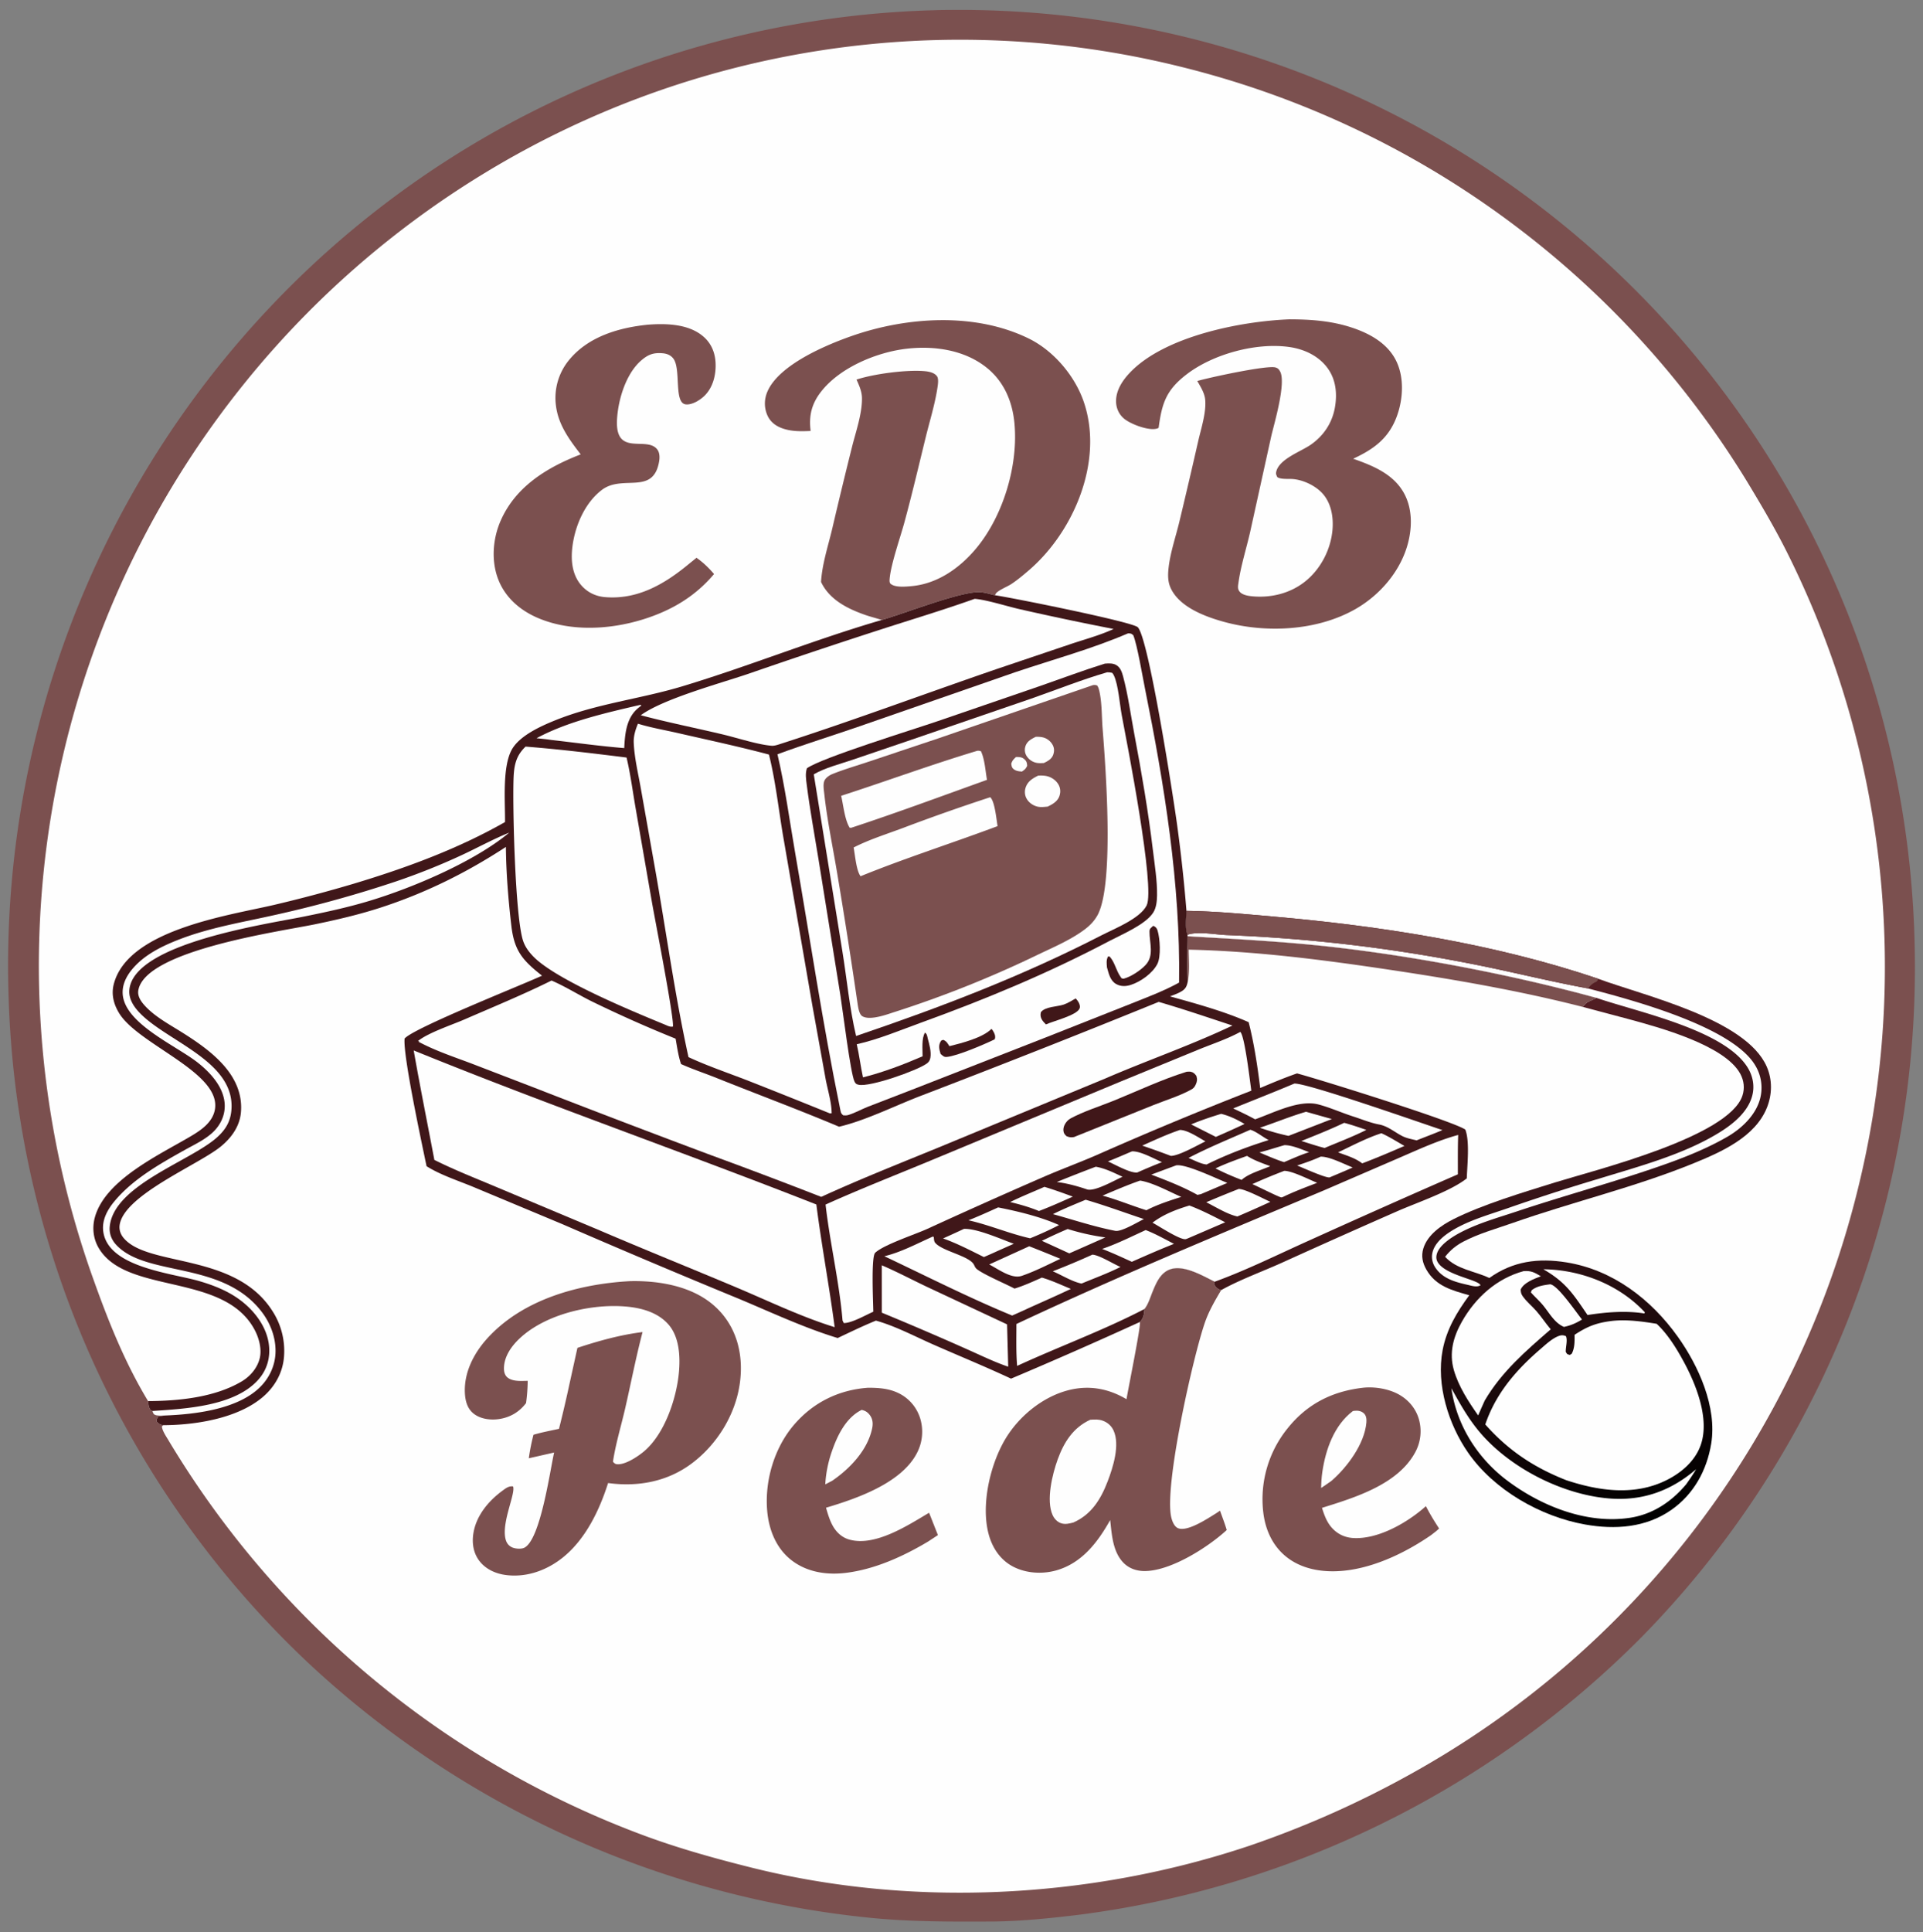 <svg viewBox="131.072 126.976 1785.856 1794.048" style="max-height: 500px" xmlns="http://www.w3.org/2000/svg" width="1785.856" height="1794.048"><rect x="131.072" y="126.976" width="1785.856" height="1794.048" fill="#808080" stroke="none"/><defs><linearGradient y2="1059.7" x2="1554.86" y1="1524.5" x1="1701.85" gradientUnits="userSpaceOnUse" id="a"><stop offset="0" class="stop0"/><stop stop-color="#541E24" offset="1" class="stop1"/></linearGradient></defs><path d="M999.507 136.448c4.853-.216 9.733-.196 14.593-.246a887.64 887.64 0 0 1 635.67 260.032 886.83 886.83 0 0 1 259.61 622.406 885.96 885.96 0 0 1-254.26 628.73 897.23 897.23 0 0 1-522.49 257.39c-26.59 3.21-53.58 6.01-80.38 6.22-37.19.16-74.161.32-111.228-3.28a895.5 895.5 0 0 1-521.599-234.9 884.97 884.97 0 0 1-280.264-617.26 889.52 889.52 0 0 1 239.332-639.809 881.34 881.34 0 0 1 621.016-279.283" fill="#7B504F"/><path d="M268.6 1427.78c-21.07-34.82-36.214-72.38-49.896-110.58a862.2 862.2 0 0 1-27.886-494.123 861.17 861.17 0 0 1 391.948-536.416 849.7 849.7 0 0 1 642.814-98.214 856.5 856.5 0 0 1 528 385.69c12.81 21.189 25.53 42.682 36.65 64.81a860.22 860.22 0 0 1 64.23 599.813 853.38 853.38 0 0 1-383.93 518.21 917.5 917.5 0 0 1-179.33 83.71c-146.71 49.15-312.282 57.82-462.669 20.12-33.095-8.29-65.82-17.37-97.863-29.13a865.3 865.3 0 0 1-443.793-368.58c-1.918-3.16-5.263-8.17-5.414-11.82l1.307-1.12c-2.907-.38-4.04-1.19-6.132-3.25-.072-2.7.113-2.72 1.748-4.91l6.081-.83c-2.96.05-6.67.46-9.42-.64-1.593-.63-1.757-2.1-2.431-3.56l-1.693-.86c-1.833-2.53-1.926-5.32-2.321-8.32" fill="#FEFEFE"/><path d="M1233.94 996.187c43.62 2.583 87.11 4.773 130.57 9.553 80.1 8.82 171.17 26.3 249.09 47.67l-1.54.9c-1.55.88-3.06 1.49-4.71 2.14-3.11 1.24-4.3 2.72-6.27 5.39-59.18-15.18-120.35-25.69-180.75-34.71-61.22-9.14-123.37-17.12-185.34-18.48.08 9.6 1.05 20.23-.87 29.64-1.02-13.8-.22-28.23-.18-42.103M937.179 1415.4c9.595-.03 19.099.6 27.912 4.78a38.73 38.73 0 0 1 20.312 22.94 42.54 42.54 0 0 1-3.031 33.36c-14.664 27.69-55.793 41.84-84.196 50.3 1.496 5.15 3.137 10.73 5.585 15.52 3.435 6.72 8.831 12.08 16.232 14.1 24.049 6.59 54.283-13.34 73.9-24.94l8.197 20.74-9.291 6.1c-23.095 13.74-49.204 25.63-76.13 28.95-18.057 2.23-36.791-.67-51.298-12.32-13.791-11.08-20.351-28.1-21.828-45.31-2.395-27.89 6.574-58.38 24.843-79.75 17.833-20.86 41.611-32.53 68.793-34.47" fill="#7B504F"/><path d="M931.255 1435.97c3.497.71 5.778 2.24 7.835 5.13 2.547 3.57 2.816 7.74 1.945 11.94-4.193 20.25-20.549 37.35-37.012 48.65l-6.537 3.42a112 112 0 0 1 5.938-30.07c5.121-14.98 13.048-31.73 27.831-39.07" fill="#FEFEFE"/><path d="M1396.91 1415.38c10.28-1.11 22.37.78 31.56 5.37 9.53 4.76 16.89 12.87 20.07 23.1a40.64 40.64 0 0 1-2.91 30.96c-16 30.44-56.51 42.6-86.86 52.09 2.06 6.49 4.28 12.81 8.81 18.07 5.17 6 12 9.39 19.9 9.92 23.47 1.55 51.01-14.5 67.79-29.57 3.7 7.22 7.82 13.96 12.27 20.75-2.26 2.27-4.97 4.19-7.49 6.17-21.81 15.03-48.27 28.09-74.65 32.22-19.88 3.11-41.84 1.34-58.42-11.06-13.67-10.24-20.74-25.64-22.72-42.24a104.58 104.58 0 0 1 22.67-78.19c18.18-22.66 41.38-34.29 69.98-37.59" fill="#7B504F"/><path d="M1387.47 1437.03c.43-.07.85-.16 1.28-.22 3.27-.38 6.51.07 9.01 2.41 2.25 2.11 2.5 5.63 2.25 8.53-1.73 19.84-17.82 41.44-32.36 54.04-3.14 2.31-6.43 4.45-9.65 6.66.06-4.91.39-9.93 1.09-14.8 3.04-20.89 10.98-43.5 28.38-56.62" fill="#FEFEFE"/><path d="M733.056 428.399c17.106-1.262 38.127-.685 51.647 11.406 7.209 6.447 10.559 15.022 10.931 24.569.411 10.581-2.356 21.971-9.968 29.701-4.041 4.103-11.684 9.01-17.746 8.328-11.394-1.283-4.055-33.181-11.663-42.702-2.507-3.137-5.993-4.434-9.904-4.756-8.377-.69-13.336 1.133-19.667 6.576-14.208 12.218-21.418 35.965-22.57 54.382-2.261 36.168 28.189 15.042 37.64 28.76 1.916 2.78 2.031 6.939 1.52 10.156-5.184 32.6-33.769 12.233-53.226 26.973-15.755 11.936-24.835 33.082-27.323 52.24-1.603 12.347-.611 25.701 7.614 35.685 5.734 6.959 13.648 10.883 22.556 11.63 30.219 2.537 55.179-11.983 77.647-30.548l7.36-5.977c6.162 4.285 11.427 9.418 16.299 15.097-13.931 16.496-30.547 28.189-50.474 36.505-34.242 14.293-77.818 19.192-112.768 4.442-16.557-6.988-30.5-18.804-37.138-35.847-6.734-17.287-5.168-37.799 2.206-54.615 13.93-31.768 43.198-49.574 74.329-61.564-10.638-13.791-20.816-27.519-22.998-45.331a55.32 55.32 0 0 1 12.218-42.322c17.874-21.825 46.491-30.119 73.478-32.788M716.02 1316.43a167.6 167.6 0 0 1 24.043 1.07c24.437 2.99 47.92 11.55 63.43 31.51 13.778 17.73 17.646 39.96 14.697 61.88-3.929 29.21-20.942 56.83-44.354 74.53-22.675 17.15-50.263 22.24-78.044 18.44-7.958 25.03-20.565 51.45-41.195 68.46-14.837 12.23-33.826 19.36-53.178 17.02-9.866-1.19-19.41-5.4-25.452-13.55-5.259-7.09-6.625-15.96-5.373-24.56 2.453-16.87 14.001-30.67 27.391-40.46 3.041-2.22 5.678-4.31 9.539-3.76 2.57 6.35-10.422 32.48-7.136 48.12.76 3.62 2.279 6.31 5.631 8.16 2.926 1.62 8.925 2.14 11.93.67 15.07-7.37 23.905-71.83 27.725-88.42l-23.508 5.33a191 191 0 0 1 4.335-21.83c7.749-2.29 15.805-3.78 23.7-5.5a1191 1191 0 0 0 9.994-42.87l7.117-32.3c19.671-6.5 39.923-12.13 60.499-14.68-6.153 23.38-10.721 47.2-16.125 70.76-3.756 16.38-8.913 33.1-11.376 49.69 1.153 1.04 1.713 1.96 3.32 2.19 7.565 1.1 19.607-6.93 25.335-11.71 19.256-16.08 30.346-48.98 32.608-73.42 1.345-14.53.448-32.86-9.594-44.4-11.023-12.66-28.604-16.39-44.625-17.12-30.903-1.43-70.482 8.21-93.591 29.83-7.771 7.27-14.681 17-14.676 28.06.002 3.01.757 6.16 3.154 8.19 4.843 4.1 12.959 3.27 18.901 3.23-.101 7.01-.584 13.7-1.541 20.64-6.314 8.34-14.809 13.34-25.234 14.86-7.94 1.15-17.325-.05-23.705-5.27-5.757-4.72-7.518-11.87-7.87-19-.915-18.55 7.96-36.18 19.998-49.74 32.848-36.99 85.504-51.42 133.23-54.05m477.83 25.89c3.52-4.34 5.35-10.65 7.45-15.81 3.31-8.13 7.23-17.59 16.09-20.93 12.77-4.81 30.5 5.81 41.8 11.35-.39 1.59-.8 1.79.05 3.37 1.39 2.57 3.23 3.6 5.92 4.45-5.68 9.57-11.35 19.28-15.03 29.83-11.06 31.66-38.62 154.16-31.15 181.87.9 3.37 2.71 7.97 6.22 9.38 8.62 3.46 27.08-8.82 34.52-13.42 1.49-.92 2.9-1.9 4.34-2.91 2.12 5.96 4.45 11.92 6.25 17.98-17.21 15.91-52.51 38.5-76.9 38.09-7.72-.13-14.82-2.84-19.98-8.72-9.1-10.35-9.9-25.57-11.37-38.6-11.47 20.52-26.29 39.99-50.04 46.71-13.35 3.77-28.93 2.74-41.13-4.06-11.3-6.29-18.35-17.18-21.67-29.48-7.29-27.05 1.24-64.26 15.22-87.99 12.58-21.35 34.9-39.74 59.14-45.84 19.03-4.79 36.93-1.45 53.65 8.45 1.3-8.3 13.68-69.07 12.44-71.71 3.44-3.52 3.86-7.29 4.18-12.01" fill="#7B504F"/><path d="M1143.53 1445.13c3.96-.32 7.74-.53 11.55.82 4.48 1.58 8.06 4.69 10.07 9.01 6.27 13.41-.47 34.46-5.45 47.44-6.37 16.61-15.07 30.69-31.84 38.13-3.76.93-7.19 1.88-11 .77-3.72-1.09-6.62-4.14-8.21-7.6-6.3-13.74-.21-38.31 4.71-51.85 5.81-15.95 14.33-29.44 30.17-36.72" fill="#FEFEFE"/><path d="M883.896 527.083c-8.84.39-17.347.613-25.876-2.285-6.421-2.181-11.655-6.078-14.378-12.414-3.102-7.22-2.917-15.087.275-22.232 11.002-24.623 53.893-42.745 78.093-51.217 51.234-17.935 114.57-22.104 164.45 2.335 23.11 11.325 42.87 34.64 51.14 58.936 18.57 54.573-8.97 119.962-50.85 156.086-5.16 4.448-10.72 9.125-16.39 12.868-3.8 2.512-11.28 5.377-14.15 8.486-.51.545-.65 1.333-.98 2-5.26-1.231-11.33-3.201-16.74-2.891-20.19 1.16-66.576 19.477-88.518 25.825-5.298-1.745-10.736-3.033-15.994-4.896-16.284-5.77-32.721-14.106-40.424-30.426 1.001-16.428 6.375-32.729 10.215-48.673a4919 4919 0 0 1 18.72-77.316c3.537-13.97 9.186-30.05 9.092-44.496-.041-6.273-2.571-11.803-5.075-17.403 15.98-5.187 44.784-9.066 61.821-7.915 4.308.291 10.128 1.068 12.873 4.798 1.73 2.354.93 7.491.53 10.238-2.279 15.465-7.218 31.213-10.953 46.42-6.463 26.312-12.655 52.811-19.768 78.95-3.833 14.086-12.657 39.116-13.739 52.588-.115 1.434-.27 3.522.896 4.533 4.226 3.665 14.187 2.662 19.522 2.173 24.162-2.219 44.872-16.896 60.072-35.2 25.1-30.215 39.17-77.298 35.38-116.35-1.94-20.01-9.72-38.364-25.64-51.175-20.56-16.553-48.541-20.598-74.132-17.713-27.843 3.139-62.28 17.364-79.87 40.025-8.754 11.278-11.38 22.419-9.602 36.341M1328.78 423.45c19.39.048 38.12 1.352 56.7 7.327 17.08 5.493 34.24 14.703 42.36 31.57 7.44 15.469 6.27 35.256.47 51.097-7.51 20.481-21.42 30.542-40.56 39.435 17.81 6.279 36.5 13.733 46.56 30.876 8.36 14.244 8.41 31.911 4.34 47.519-6.73 25.782-25.93 48.179-48.87 61.233-35.71 20.326-83.27 22.541-122.3 11.737-17.69-4.897-42.25-14.051-49.74-32.539-2.43-5.998-2.04-12.774-1.24-19.069 1.71-13.459 6.44-27.366 9.66-40.57a6162 6162 0 0 0 17.72-75.791c2.66-11.587 7.52-26.251 6.44-38.157-.58-6.324-4.28-12.017-7.35-17.412 11-3.214 64.55-14.815 72.55-12.598 2.19.607 3.1 1.592 4.22 3.495 6.02 10.173-5.03 47.567-7.95 59.786l-19.76 89.625c-3.55 15.503-8.69 31.426-10.85 47.12-.42 3.047-.99 5.551 1.11 8.145 2.55 3.151 8.06 3.977 11.8 4.323 17.74 1.646 35.79-2.897 49.68-14.285 13.98-11.463 23.11-29.236 24.73-47.205 1.06-11.754-1.03-24.755-9.1-33.816-6.8-7.643-18.97-13.312-29.24-13.64-3.6-.115-9.92.329-12.87-1.689-1.04-2.265-1.58-2.978-.89-5.52 3.15-11.55 22.82-18.263 31.9-24.562 11.92-8.271 19.88-20.123 22.44-34.426 2.27-12.686 1.08-25.823-6.65-36.542-8.29-11.478-21.7-17.736-35.42-19.733-30.78-4.48-70.86 6.406-95.5 25.268-19.1 14.62-23.05 26.812-26.12 49.787-1.24.554-1.31.66-2.86.925-7.92 1.352-23.97-4.739-29.77-9.961-4.42-3.982-6.8-9.482-6.89-15.417-.15-10.145 5.68-19.145 12.36-26.307 32.16-34.436 104.04-48.352 148.89-50.029" fill="#7B504F"/><path d="M1232.92 972.615c26.95.366 53.83 2.962 80.66 5.322 101.26 8.907 205.34 25.163 301.84 57.783 42.92 15.86 137.04 37.31 156.37 81.53 5.3 12.12 5.11 25.73.24 37.96-10.89 27.39-42.35 41.26-67.79 51.66-54.5 22.27-112.47 35.87-168.01 55.4-15.08 5.31-32.14 10.04-46.27 17.51-6.85 3.61-12.08 7.96-16.87 14.04 11.01 11.84 27.14 13.06 41.11 19.66 21.9-15.64 45.45-18.73 71.76-14.46 42.86 6.95 78.41 34.19 103.26 69.01 19.28 27.02 36.63 65.42 31 99.39-4.09 24.72-16.16 46.75-36.86 61.28-23.77 16.68-52.44 18.62-80.29 13.65-41.21-7.35-84.49-31.93-108.61-66.69-18.26-26.31-29.76-63.19-23.65-95.19 3.7-19.42 13.18-35.22 24.74-50.95-15.82-4.52-30.98-8.27-39.81-23.76-3.59-6.28-4.98-12.66-2.84-19.7 3.84-12.61 16.61-21.48 27.88-27.15 27.06-13.61 65.01-24.99 94.28-34.09 36.53-11.36 161.72-42.19 174.22-80.74 2.21-6.8 1.38-13.83-2-20.1-14.3-26.57-75.25-43.13-103.76-50.84l-42.44-11.3c1.97-2.67 3.16-4.15 6.27-5.39 1.65-.65 3.16-1.26 4.71-2.14l1.54-.9c-77.92-21.37-168.99-38.85-249.09-47.67-43.46-4.78-86.95-6.97-130.57-9.553l-.03-1.403c-2.51-5.494-1.18-16.166-.99-22.169" fill="url(#a)"/><path d="M1570.68 1319.33c7.11.8 24.1 25.98 29.58 32.72-5.48 3.33-10.46 5.57-16.79 6.85-8.96-3.83-13.64-13.17-19.61-20.32-3.43-4.11-7.54-7.68-11.08-11.75l.82-2.01c5-3.9 10.99-4.63 17.08-5.49m-6.28-13.91c1.03-.01 2.06-.01 3.09.03 33.72 1.18 67.91 14.93 91.13 39.9l-.43 1.07c-17.2-2.75-35.67-1.23-52.82 1.45-13.21-19.44-20.12-30.43-40.97-42.45m-85.45 110.39c7.99 14.52 15.85 28.53 26.66 41.22 28.35 33.27 77.33 58.03 120.91 61.22 30.62 2.23 56.69-7.42 79.74-27.24-2.81 4.84-6 9.37-9.22 13.95-13.65 16.31-31.22 28.03-52.5 31.21-40.04 5.99-82.35-11-113.85-34.7-27.46-20.67-46.94-51.31-51.74-85.66m-245.04-421.026c10.22-3.406 26.15.014 37.15.344a1468 1468 0 0 1 224.69 26.362c36.84 7.13 73.35 16.45 110.21 23.21 39.73 10.43 133.4 35.09 155.1 71.29a39.95 39.95 0 0 1 4.72 30.52c-3.92 15.67-17.21 28.2-30.82 36.03-23.14 13.31-48.97 22.67-74.24 31.12-40.21 13.44-81.17 24.73-121.44 38.16-17.48 5.83-35.35 10.76-51.74 19.34-7.45 3.89-19.46 11.36-21.99 19.67-.9 2.92-.8 5.53.83 8.19 7.34 12.02 37.97 16.07 39.6 21.23-3.38 2.13-8.25.44-11.84-.38-11.45-2.59-23.2-5.62-30.14-16.1-2.64-3.99-3.71-8.73-2.73-13.43 1.93-9.29 10.74-16.25 18.46-20.97 15.51-9.48 34.73-14.81 51.87-20.78a1907 1907 0 0 1 84.29-27.25c37.16-11.45 79.15-22.51 112.4-43.21 12.64-7.86 26.24-19.01 30.1-34.05 2.25-8.79.6-17.78-4.04-25.52-21.22-35.37-102.23-51.91-140.75-65.15-77.92-21.37-168.99-38.85-249.09-47.67-43.46-4.78-86.95-6.97-130.57-9.553z" fill="#FEFEFE"/><path d="M1546.03 1307.12c7.05-.53 10.14 1.24 15.98 4.75-6.28 2.5-15.71 5.76-18.7 12.3.05 2.37.37 4.07 1.75 6.07 3.47 5.04 8.71 9.25 12.77 13.87 4.74 5.39 8.68 11.54 13.38 17.03-23.18 20.11-45.43 39.23-61.26 66.07-2.13 4.58-4.1 9.26-6.14 13.89-9.02-12.83-18.19-26.87-22.55-42.05-4.6-16-.53-30.89 7.41-44.94 12.7-22.44 32.31-40.17 57.36-46.99" fill="#FEFEFE"/><path d="M1232.92 972.615c26.95.366 53.83 2.962 80.66 5.322 101.26 8.907 205.34 25.163 301.84 57.783-.73 1.36-.82 2.21-2.25 2.88-3.33 1.55-5.11 3.11-7.21 6.1-36.86-6.76-73.37-16.08-110.21-23.21a1468 1468 0 0 0-224.69-26.362c-11-.33-26.93-3.75-37.15-.344-2.51-5.494-1.18-16.166-.99-22.169" fill="#7B504F"/><path d="M1628.01 1353.37c13.62-1.57 28.12.48 41.56 2.65 10.62 9.88 19.12 23.9 25.9 36.6 11.07 20.74 23.03 51.31 15.38 74.92-4.9 15.15-17.53 26.21-31.35 33.26-29.9 15.25-63.32 10.55-93.93.4-30.16-11.92-53.67-27.51-75.13-51.72a79 79 0 0 1 1.41-4c10.09-26.81 28.34-47.53 49.82-66 4.85-4.17 10.55-9.58 16.56-11.98 2.67-1.07 4.59-1.12 7.16.07 1.6 4.01-.35 9.98-.23 14.48 1.37 2.33 1.2 2.2 3.82 2.88l1.75-1.14c2.8-5.41 2.7-11.56 2.6-17.52 11.97-7.9 20.41-11.14 34.68-12.9" fill="#FEFEFE"/><path d="M949.972 702.58c21.942-6.348 68.328-24.665 88.518-25.825 5.41-.31 11.48 1.66 16.74 2.891 14.12 1.962 127.86 24.713 132.53 29.695 10.35 11.026 33.43 161.108 36.29 182.105a1449 1449 0 0 1 8.87 81.169c-.19 6.003-1.52 16.675.99 22.169l.03 1.403c-.04 13.873-.84 28.303.18 42.103-.81 3.9-1.7 6.4-5.22 8.7-3.34 2.19-7.53 3.57-11.23 5.04 24.19 6.77 50.02 13.77 72.99 23.96 5.04 19.56 8.26 41.04 10.73 61.11 11.32-4.77 22.58-9.54 34.2-13.55 20.25 5.35 145.7 44.52 156.31 52.18 4.23 11.11 1.73 32.92 1.35 45.27-14.68 11.71-45.13 22.08-63.53 30.06a9858 9858 0 0 0-109.11 48.7c-18.1 8.11-38.18 15.39-55.45 24.99-2.69-.85-4.53-1.88-5.92-4.45-.85-1.58-.44-1.78-.05-3.37-11.3-5.54-29.03-16.16-41.8-11.35-8.86 3.34-12.78 12.8-16.09 20.93-2.1 5.16-3.93 11.47-7.45 15.81-.32 4.72-.74 8.49-4.18 12.01a4554 4554 0 0 1-119.66 52.62c-23.63-11.06-47.83-20.94-71.714-31.45-17.279-7.6-35.681-17.41-53.751-22.42-12.06 4.9-23.771 10.6-35.535 16.16-31.225-9.49-62.211-24.08-92.344-36.67a9125 9125 0 0 1-163.541-69.15l-82.091-34.3c-14.256-5.94-30.808-11.19-43.824-19.41-4.301-20.78-22.068-103.16-20.392-118.51 8.219-9.75 108.202-49.43 127.627-58.38-18.058-14.21-25.765-23.07-28.474-46.215-2.798-23.906-4.868-49.263-5.079-73.323-36.476 23.852-74.363 42.649-115.868 56.185-20.043 6.537-40.939 11.429-61.578 15.67-33.378 6.858-157.922 24.223-163.938 61.433-.745 4.6 1.719 8.94 4.546 12.35 9.121 11.01 23.687 18.78 35.676 26.3 26.264 16.47 58.037 39.21 55.09 74.43-1.101 13.17-9.011 23.97-19.018 32.04-20.943 16.89-89.393 44.8-93.595 72.46-.668 4.4.715 8.56 3.496 11.97 22.449 27.54 103.759 13.37 138.436 68.14a68 68 0 0 1 10.719 41.82c-.973 14.91-8.293 28.08-19.502 37.72-23.404 20.11-62.799 26.24-92.588 26.35-2.907-.38-4.04-1.19-6.132-3.25-.072-2.7.113-2.72 1.748-4.91l6.081-.83c-2.96.05-6.67.46-9.42-.64-1.593-.63-1.757-2.1-2.431-3.56l-1.693-.86c-1.833-2.53-1.926-5.32-2.321-8.32 28.579-.13 61.93-3.41 86.98-18.29 7.996-4.75 14.663-12.61 16.778-21.79 1.912-8.29-.744-18.29-4.605-25.68-28.307-54.12-119.649-32.54-145.163-76.62-4.99-8.63-6.029-18.84-3.371-28.39 9.753-35.06 60.787-58.3 89.579-75.44 9.209-5.49 19.199-12.4 21.661-23.51 7.721-34.86-70.353-60.63-88.66-90.29-5.109-8.27-7.528-17.46-5.07-27.04 12.952-50.49 106.138-63.686 148.614-73.565a1310 1310 0 0 0 74.762-19.894c48.068-14.484 96.228-32.153 139.978-57.087.173-18.878-2.582-50.42 6.027-66.761 6.986-13.26 27.282-22.322 40.572-27.689 38.32-15.476 79.103-19.794 118.276-31.634 62.175-18.792 122.604-43.383 185.014-61.52" fill="#401719"/><path d="M1323.91 1190.17c7.11-.07 16.27 4.04 22.9 6.52-7.91 2.47-15.6 6.07-23.26 9.24-7.81-2.46-15.33-5.83-22.86-9.02 7.78-1.99 15.48-4.56 23.22-6.74m33.63 10.67c8.34-.15 21.75 6.95 29.77 10.04-7.05 3.24-14.29 6.16-21.43 9.22-3.71.7-25.64-9.29-30.21-11.04 7.46-2.45 14.72-4.96 21.87-8.22m-175.15-4.94c8.06-.18 20.25 6.79 27.79 10.04a557 557 0 0 0-22.86 9.57c-6.19.97-21.11-7.51-27.32-10.26 7.53-2.91 14.95-6.21 22.39-9.35m82.73-34.82c7.95 1.93 14.71 5.35 21.75 9.4a907 907 0 0 1-26.65 12.02l-22.94-11.6c9.11-3.86 18.4-6.89 27.84-9.82m24.04 39.06c6.74 4.24 14.14 6.74 21.55 9.53-7.88 3.48-20.43 6.99-26.56 12.75-8.32-3.17-16.32-6.64-24.26-10.67 9.53-4.52 19.36-8.03 29.27-11.61m90.25-30.71c6.97 1.91 13.76 4.2 20.58 6.57-12.49 6.29-25.89 11.32-38.77 16.79-7.25-1.81-14.43-4.3-21.58-6.48 13.39-5.36 26.74-10.68 39.77-16.88m-278.39 59.45c8.93 2.67 17.63 5.87 26.37 9.07-10.41 4.65-20.78 9.33-31.46 13.37-8.53-3.53-17.77-6.18-26.73-8.32 10.34-5.12 21.25-9.46 31.82-14.12m21.58 39.15c11.68 3.6 22.91 6.14 35.03 7.8l-27.21 12.03-6.33 2.78-25.45-11.67c7.92-3.83 15.86-7.52 23.96-10.94m26.08-57.84c8.76 1.5 16.86 5.65 24.88 9.33-7.33 3.2-25.38 13.77-32.78 11.79-9.29-3.13-18.52-5.68-28.26-6.94a1543 1543 0 0 1 36.16-14.18m195.3-51.02 23.98 6.76-40.3 15.62a221 221 0 0 1-26.56-7.55c14.38-4.77 28.3-10.59 42.88-14.83m-117.14 16.88c7.14.02 17.43 7.15 23.72 10.6-7.61 3.65-24.67 13.46-32.12 13.48a839 839 0 0 0-26.59-9.54c11.54-5.14 23.01-10.49 34.99-14.54m96.89 37.98c7.42-.02 23.23 8.17 30.57 11.1-10.58 4.08-21.19 8.04-31.42 12.96-.61.19-1.19.6-1.82.58-2.05-.08-22.93-10.7-26.98-12.32a510 510 0 0 1 29.65-12.32m-42.38 16.83c5.38-.4 23.62 9.36 29.47 11.93a988 988 0 0 1-30.61 13.58c-9.49-2.04-20.08-8.81-28.9-13.2a1106 1106 0 0 1 30.04-12.31m10.82-54.99c4.78 1.13 12.2 7.12 17.07 9.58-19.94 6.22-38.83 13.39-57.58 22.65-5.26-.39-11.92-4.07-16.82-6.07 18.55-9.71 38.18-17.68 57.33-26.16m121.78 3.24c7.36 3.26 14.4 7.81 21.41 11.78-13 5.63-25.97 11.19-39.22 16.19-6.32-4.93-15-7.46-22.42-10.22 13.18-6.23 26.35-13.27 40.23-17.75m-268.44 112.72c6.31.29 19.45 8.6 26.14 11.43-11.62 5.82-24.18 10.42-36.19 15.41-8.79-1.78-18.27-7.84-26.69-11.4a691 691 0 0 0 36.74-15.44m-119.23-23.94c12.19-.47 34.28 9.51 46.3 13.85a1863 1863 0 0 0-21.19 9.46l-6.58 2.86c-12.42-6.11-24.88-12.69-37.95-17.28a1010 1010 0 0 0 19.42-8.89m197.07-58.97c9.13-1.48 37.63 12.39 47.52 16.31l-24.59 10.42-3.19.67c-13.52-7.57-28.37-13.28-42.82-18.82zm-28.28 60.08c9.06 3.49 17.64 8.34 26.25 12.81-13.2 5.2-26.16 10.93-39.14 16.66-9.12-4.17-18.2-8.37-27.57-11.97 13.83-4.7 27.18-11.44 40.46-17.5m-108.17 15.04a1403 1403 0 0 1 28.9 11.65c-11.45 5.37-23.13 11.39-35.07 15.56l-.83.28c-9.46 3.15-21.65-6.28-30.17-10.59zm102.98-60.98c12.23 2.02 26.8 10.2 38.21 15.14-10.92 3.49-22.19 7.12-32.39 12.41-13.67-4.29-26.84-9.78-40.69-13.59 11.54-4.88 23.03-9.84 34.87-13.96m45.75 23.15c11.48 4.3 22.38 10.04 33.29 15.56l-34.42 14.83c-.66.27-1.53.66-2.21.81-5.04 1.12-25.52-12.46-30.9-15.26 10.28-7.8 21.99-12.23 34.24-15.94m-177.59 1.75c18.27 3.61 39.61 8.71 56.54 16.41-8.8 4.58-17.66 8.54-26.83 12.29-19.31-4.33-37.83-12.37-57.26-16.74 9.32-3.69 18.42-7.8 27.55-11.96m81.26-7.11c18.28 5.35 36.04 11.89 54.08 17.94-5.66 2.76-21.05 12.12-26.66 10.91-19.7-3.85-38.49-10.15-57.8-15.49 9.9-4.96 20.17-9.09 30.38-13.36M726.071 781.287l.495.847c-1.355 1.026-2.699 2.071-3.956 3.217-9.977 9.091-11.208 23.516-11.815 36.176-22.671-1.832-45.414-5.043-68.028-7.598-4.438-.722-8.964-1.081-13.435-1.569 29.277-15.72 64.56-23.524 96.739-31.073" fill="#FEFEFE"/><path d="M1333.09 1132.99c11.72-.67 117.81 36.62 137.55 43.19-7.9 3.36-16 6.36-23.99 9.53-4.26-1.04-9.13-1.89-13.05-3.86-7.3-3.66-13.14-9.05-21.34-10.8-7.95-1.38-16.48-4.95-24.22-7.42-10.78-3.44-21.65-8.38-32.48-11.23-18.13-4.78-41.75 7.77-58.89 13.79-6.64-3.67-13.49-6.88-20.35-10.12 18.93-7.7 37.93-15.13 56.77-23.08m-335.723 142.03.934.45c.083 1.6.121 3.95 1.201 5.27 6.448 7.9 31.818 12.15 36.068 20.44.82 1.6 1.24 2.91 2.69 4.06 6.32 5.04 26.36 13.52 35 18.09 8.76-2.67 17.03-6.51 25.39-10.2 9.17 2.64 18.07 6.86 26.89 10.5-13.1 6.23-26.42 12.05-39.64 18.03-4.89 2.33-9.88 4.49-14.82 6.71-40.1-16.5-79.493-36.52-118.705-55.08 15.416-3.68 30.561-11.83 44.992-18.27m-47.39 26.67c14.137 6.06 27.928 13.36 41.825 19.97l74.518 34.89 1.06 39.3c-13.67-4.65-27.09-11.34-40.32-17.13a2986 2986 0 0 0-77.066-33.03zM603.993 900.002c-.276.233-.549.469-.828.698-32.242 26.517-88.971 50.601-129.167 62.713-20.258 6.105-40.67 10.482-61.394 14.667-34.671 7-157.496 24.78-161.385 67.86-.706 7.83 3.392 14.62 8.467 20.21 24.608 27.13 88.134 45.04 86.422 89.41-.453 11.74-5.075 19.93-13.757 27.61-25.039 22.15-95.768 44.28-99.366 82.65-.582 6.21 1.579 12.02 5.746 16.6 27.86 30.61 98.86 14.39 135.584 62.76 7.849 10.34 12.727 23.18 12.652 36.24-.073 12.81-5.49 24.72-14.626 33.64-20.889 20.39-60.148 25.03-87.876 26.1-2.96.05-6.67.46-9.42-.64-1.593-.63-1.757-2.1-2.431-3.56 30.679-2.05 76.787-4.39 98.622-29.37 7.717-8.83 10.912-19.84 9.65-31.46-1.824-16.79-12.894-31.54-25.989-41.57-11.462-8.79-24.991-14.16-38.752-18.18-25.62-7.49-84.805-12.65-89.181-46.14-1.361-10.42 3.735-19.85 10.15-27.65 17.109-20.81 42.327-34.97 65.539-47.95 8.995-5.03 19.484-9.82 26.858-17.16 7.129-7.1 11.086-16.47 10.162-26.58-1.408-15.4-13.6-28.49-25.233-37.59-19.636-15.38-65.543-35.11-69.218-61.65-1.231-8.9 2.416-17.05 7.877-23.9 10.99-13.77 27.609-22.02 43.686-28.311 29.099-11.382 60.277-16.317 90.621-23.224a1116 1116 0 0 0 111.285-30.867c20.699-7.028 41.454-15.3 61.276-24.523 14.644-6.813 29.066-14.773 44.026-20.833M1075 1356.21c93.74-44.04 189.98-83.85 285.44-124.01l70.23-30.34c17.76-7.68 35.89-16.09 54.6-21.17-.48 12.15-.27 24.4-.32 36.56a11299 11299 0 0 0-138 61.39c-28.92 12.97-57.98 27.47-87.76 38.29-11.3-5.54-29.03-16.16-41.8-11.35-8.86 3.34-12.78 12.8-16.09 20.93-2.1 5.16-3.93 11.47-7.45 15.81-38.1 19.79-79.15 34.81-118.18 52.79-1.09-12.88-.66-25.98-.67-38.9m-38.78-673.251c10.55.715 30.19 6.964 41.69 9.568a2811 2811 0 0 0 87.34 18.403c-12.48 5.805-26.56 9.569-39.64 13.93l-69.28 23.38c-67.338 23.132-134.343 48.198-202.108 69.933-2.154.668-4.442 1.356-6.72 1.162-13.094-1.116-31.807-7.304-45.027-10.446-25.402-6.039-51.096-11.16-76.328-17.857 20.703-15.159 73.547-29.57 99.039-38.184a6269 6269 0 0 1 120.53-40.361c30.156-9.805 60.634-18.893 90.504-29.528" fill="#FEFEFE"/><path d="M1282.9 1085.03c4.17 3.7 9.01 46.12 10.26 54.56a3495 3495 0 0 0-144.72 60.23c-15.62 6.73-31.58 12.63-47.19 19.37a6186 6186 0 0 0-109.54 48.94c-11.515 5.17-39.971 14.55-47.838 21.92-3.96 3.71-1.867 46.29-1.774 54.77-7.123 3.08-19.845 10.52-27.389 10.53l-1.176-2.33c-3.046-36.06-11.66-71.72-15.773-107.7 32.998-14.87 66.759-28.03 100.171-41.94l173.899-72.29 72.5-29.75c12.82-5.23 26.41-9.66 38.57-16.31" fill="#FEFEFE"/><path d="M1233.12 1122.01c1.1-.05 2.77-.24 3.89.02 2.52.58 3.64 1.84 5.12 3.83.94 3.2.77 5.05-.62 8.11-1.11 2.44-2.12 3.47-4.46 4.76-10.69 5.84-23.71 9.78-35.06 14.34l-73.57 29.59c-2.84.46-4.16.25-6.83-.79-1.25-1.17-2.24-2.08-2.71-3.81-.61-2.26-.12-4.77.9-6.83 1.23-2.47 3.19-4.63 5.61-5.94 12.29-6.62 27.23-11.22 40.28-16.53 22.19-9.04 44.63-19.67 67.45-26.75" fill="#401719"/><path d="M619.181 820.143c31.209 2.443 62.693 6.265 93.763 10.152 3.627 15.231 5.675 31.216 8.358 46.665l15.262 87.899c2.77 15.902 20.504 106.451 19.486 115.201-3.001.6-5.352-.98-8.158-2.08-29.909-12.33-101.38-41.71-121.927-63.36-4.102-4.32-7.513-9.03-9.294-14.769-7.11-22.922-9.588-120.536-8.701-149.208.381-12.295 1.925-21.709 11.211-30.5M515.273 1102.23c123.589 50.32 249.782 94.19 373.93 143.03 4.863 38.04 12.012 75.82 17.008 113.88-30.934-9.52-61.588-24.36-91.412-36.93-42.218-17.79-84.718-34.85-126.828-52.92l-97.13-40.77c-18.882-7.94-38.072-15.48-56.392-24.66-6.389-33.87-13.243-67.68-19.176-101.63m208.26-303.348c11.989 3.7 24.921 5.897 37.186 8.709 28.173 6.459 56.536 12.5 84.466 19.937 6.232 24.788 8.989 51.452 13.34 76.728l27.003 156.364 12.319 68.3c1.885 9.99 5.563 21.6 5.563 31.71l-1.678.03a7145 7145 0 0 0-76.579-30.6c-18.188-7.04-37.001-13.4-54.684-21.62-12.832-58.18-20.915-118.012-31.36-176.699l-12.979-73.147c-2.423-13.75-5.946-28.194-6.524-42.122-.254-6.132 1.601-12 3.927-17.59" fill="#FEFEFE"/><path d="M643.281 1037.34c12.681 5.42 25.016 13.26 37.473 19.4a1202 1202 0 0 0 77.754 34.57c1.384 7.9 2.514 15.95 5.05 23.56 10.642 4.81 22.004 8.53 32.858 12.89 37.91 15.22 76.267 29.42 113.91 45.29 25.381-5.96 52.751-19.95 77.411-29.26a11546 11546 0 0 0 219.403-86.64c23.09 6.72 45.66 14.45 68.49 21.97-38.47 18.32-79.25 32.33-118.38 49.28l-155.06 64.13c-36.302 14.85-72.786 29.33-108.457 45.65a5256 5256 0 0 0-101.347-38.35 12912 12912 0 0 1-165.704-63.24l-57.714-22.2c-16.322-6.15-33.7-11.91-49.062-20.14l.339-.81-1.116.14c9.335-7.7 31.454-15 43.017-20.02 27.04-11.74 54.746-23.14 81.135-36.22" fill="#FEFEFE"/><path d="M1178.65 715.002c2.72.065 2.8.01 4.89 1.724 3.7 9.128 8.44 37.546 10.79 49.167 18.02 89.256 33.14 182.043 31.73 273.327-14.35 7.99-30.27 13.8-45.5 19.94l-79.91 31.6-122.743 47.97-40.852 15.78c-6.008 2.38-11.837 5.69-17.995 7.6-1.717.53-3.083.52-4.849.36-2.616-1.96-2.36-3.58-3.066-6.7-16.053-78.4-27.909-158.09-41.612-236.937-5.28-30.378-9.389-61.58-16.448-91.566 25.12-9.313 50.895-17.183 76.218-25.965l144.587-50.228c34.7-11.69 71.16-21.61 104.76-36.072" fill="#FEFEFE"/><path d="M1130.03 1053.94c1.27 1.28 2.8 3.36 3.4 5.07.5 1.47.83 2.88.2 4.33-2.72 6.32-24.34 11.59-31.22 14.73-1.23-1.29-2.58-2.6-3.53-4.1-1.5-2.35-1.8-4.53-1.18-7.22 3.9-5.27 15.18-5.05 21.18-7.09 3.87-1.32 7.6-3.71 11.15-5.72m-78.15 28.25c.88.93 1.9 2.51 2.42 3.72.94 2.16 1.38 3.74.57 5.99-9.52 4.62-34.77 15.51-44.61 16.36-2.73.23-3.69-1.22-5.69-2.81-1.13-3.98-2.19-7.37-.1-11.27.86-1.61 1.17-1.3 2.76-1.76 3.13 1.54 3.67 2.98 5.55 5.84 11.4-2.84 30.85-7.73 39.1-16.07m150.16-95.649c.34.146.7.247 1.02.438 1.7 1.008 2.45 2.093 3.04 3.961 2.27 7.23 3.3 24.27-.22 31.04-4.53 8.7-15.51 16.49-24.72 19.42-4.68 1.48-9.4 1.58-13.74-.95-5.41-3.16-6.72-9.8-8.33-15.37-.3-3.78-.77-6.69.98-10.1l1.49.05c4.87 5.33 5.98 12.99 10.13 18.81 1.37 1.92.52 1.33 2.89 1.77 6.75-1.74 15.47-7.55 20.26-12.59 8.39-8.81 3.66-20.56 3.75-31.245.02-2.851 1.48-3.372 3.45-5.234" fill="#401719"/><path d="M1157.11 743.098c3.53-.276 7.57-.529 10.73 1.404 3.76 2.292 5.14 6.423 6.22 10.427 4.65 17.215 7.05 35.662 10.37 53.218 6.82 36.084 12.98 71.968 17.37 108.444 1.64 13.652 3.99 27.89 3.8 41.64-.08 5.254-.62 11.425-3.52 15.964-7.18 11.219-28.98 20.217-40.71 26.395-56.88 29.98-114.5 53.93-174.886 75.81-19.463 7.05-39.551 15.57-59.749 20.08 2.344 10.13 3.561 20.57 5.785 30.76 18.672-4.69 37.696-11.93 55.343-19.58.048-6.11-1.115-16.8 2.268-22.02 2.059 1.66 1.914 3.09 2.538 5.57 1.474 5.45 3.392 12.17 2.419 17.82-.414 2.4-1.419 4.01-3.402 5.42-9.297 6.63-52.721 21.93-63.191 19.64-2.175-.48-2.877-.96-3.869-3-3.746-7.71-10.904-66.33-13.144-80.35l-20.289-126.032c-3.707-22.988-8.001-46.063-10.923-69.155-.621-4.91-1.517-10.548.176-15.291 13.342-9.7 99.201-36.096 121.614-43.802l95.13-32.668c19.94-6.936 39.77-14.409 59.92-20.694" fill="#401719"/><path d="M1159.24 751.147c1.76-.043 2.96.136 4.66.486.83 1.01.99 1.1 1.64 2.476 4.13 8.775 5.4 26.849 7.27 36.802 4.84 25.69 31.32 160.155 23.14 176.669-6.07 12.263-30.1 21.664-41.77 27.671-73.88 38.039-149.48 66.879-228.067 93.559-6.116-25.77-8.574-53.11-12.844-79.29l-26.46-163.654c10.612-6.07 23.918-9.409 35.478-13.312l54.989-18.706 111.374-38.219c23.41-8.195 46.8-17.537 70.59-24.482" fill="#FEFEFE"/><path d="M1146.15 763.028c1.86-.165 2.23-.16 3.88.379.61 1.067 1.14 1.994 1.47 3.192 3.04 11.092 2.62 25.046 3.54 36.673 2.76 35.085 10.96 143.371-4.45 172.885-2.8 5.342-6.95 9.745-11.71 13.377-12.9 9.821-29.02 16.656-43.58 23.616a1022 1022 0 0 1-133.504 53.41c-7.395 2.37-22.819 8.18-29.934 3.87-3.59-2.17-4.188-11.33-4.878-15.2a5742 5742 0 0 0-18.549-118.205c-4.046-24.135-9.137-48.283-11.827-72.61-.402-3.64-1.418-9.301.123-12.671 1.329-2.906 4.725-5.067 7.563-6.209 10.6-4.266 21.896-7.516 32.748-11.159l65.318-21.846z" fill="#7B504F"/><path d="M1074.65 829.772c3.05.05 5.42-.019 7.84 2.173 2.08 1.887 2.29 3.334 2.51 6.004-1.39 2.985-2.24 3.45-4.83 5.348-2.53-.169-5.14-.393-7.3-1.918-2.21-1.559-2.25-2.814-2.65-5.25.82-3.032 2.24-4.297 4.43-6.357m18.37-18.727c2.34-.052 4.6.018 6.87.596 3.6.914 6.88 3.547 8.68 6.787 1.61 2.917 1.7 5.836.7 8.948-1.35 4.219-5.08 6.219-8.8 7.999-2.03.104-4.13.234-6.16-.061a14.16 14.16 0 0 1-9.54-6.007c-1.77-2.587-2.38-5.604-1.62-8.664 1.31-5.257 5.39-7.422 9.87-9.598m2.19 36.031c2.57-.137 5.03-.128 7.56.37 4.44.873 8.7 3.699 11.07 7.58 1.95 3.193 2.34 6.77 1.3 10.355-1.58 5.477-6.34 8.161-11.11 10.466-3.1.291-6.38.727-9.45.017-4.17-.962-8.15-3.781-10.19-7.568-1.75-3.239-1.95-7.019-.7-10.47 2.05-5.667 6.41-8.16 11.52-10.75m-44.53 20.069c4.28 3.731 5.78 20.865 6.83 26.826-42.22 15.821-85.496 29.55-127.231 46.521-4.016-5.275-5.121-19.89-6.442-26.679 14.198-7.268 30.074-12.275 45.011-17.824a1838 1838 0 0 1 81.832-28.844m-12.01-43.115c1.43-.099 2.05.027 3.39.396 3.5 7.354 4.18 18.526 5.61 26.581-41.96 15.068-83.859 30.614-126.213 44.544l-1.317-.133c-4.543-7.157-5.903-21.113-7.888-29.589 42.215-13.656 83.935-29.055 126.418-41.799" fill="#FEFEFE"/></svg>